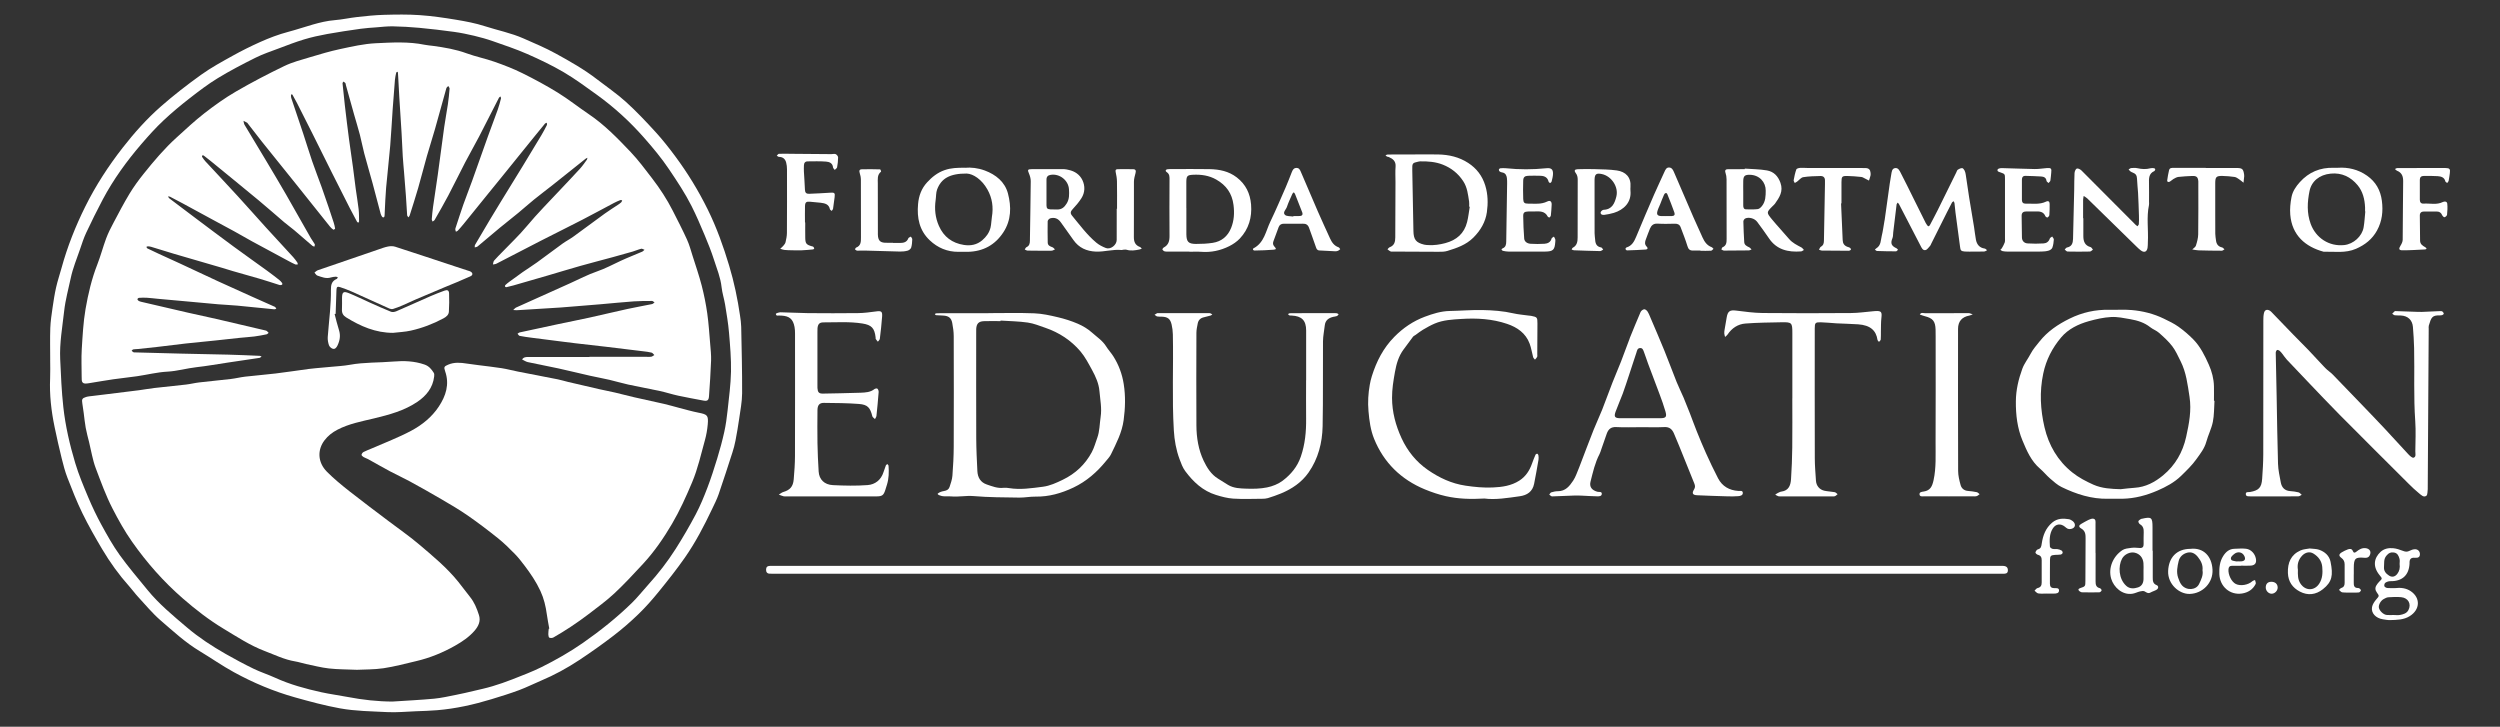 <svg xmlns="http://www.w3.org/2000/svg" id="Capa_1" data-name="Capa 1" viewBox="0 0 1072.64 311.8"><rect x="0" y="0" width="1072.64" height="311.8" fill="#333333" stroke="none"/><defs><style>      .cls-1 {        fill: #fff;        stroke-width: 0px;      }    </style></defs><g id="D5dyXe"><g><path class="cls-1" d="M21.54,154.39c0-4.55-.12-9.11.04-13.66.11-2.93.56-5.86.98-8.77.42-2.91.87-5.83,1.52-8.69.63-2.78,1.55-5.5,2.31-8.25,2.51-9.17,6.01-17.98,10.24-26.48,4.45-8.95,9.88-17.3,16.03-25.19,4.97-6.37,10.35-12.4,16.41-17.71,5.51-4.83,11.33-9.34,17.28-13.6,4.26-3.05,8.92-5.58,13.51-8.13,3.82-2.13,7.75-4.08,11.74-5.87,3.91-1.75,7.92-3.28,12.09-4.38,3.54-.93,7.01-2.13,10.54-3.13,3.06-.87,6.14-1.62,9.36-1.88,3.25-.26,6.45-.99,9.69-1.35,3.8-.42,7.61-.83,11.42-.93,5.11-.14,10.25-.23,15.34.12,5.24.36,10.46,1.12,15.64,1.98,4.16.69,8.35,1.48,12.34,2.77,5.52,1.78,11.23,2.89,16.62,5.27,4.67,2.06,9.37,4.02,13.83,6.48,6.08,3.34,12.13,6.75,17.64,11.01,4.16,3.22,8.55,6.19,12.44,9.71,4.49,4.06,8.66,8.5,12.75,12.97,3.01,3.29,5.77,6.82,8.43,10.4,5.33,7.18,9.97,14.78,13.94,22.83,3.83,7.76,6.72,15.87,9.19,24.11,2.11,7.02,3.62,14.22,4.67,21.49.23,1.57.46,3.16.49,4.75.18,9.5.44,19,.39,28.49-.02,3.64-.75,7.28-1.26,10.91-.45,3.15-.99,6.29-1.59,9.42-.33,1.71-.78,3.42-1.32,5.08-1.93,5.99-3.86,11.97-5.91,17.92-.75,2.18-1.82,4.25-2.81,6.34-3.42,7.21-7.11,14.3-11.68,20.85-3.52,5.03-7.34,9.85-11.21,14.61-2.71,3.34-5.57,6.59-8.66,9.58-3.37,3.27-6.94,6.37-10.67,9.23-4.8,3.69-9.76,7.2-14.81,10.54-5.18,3.43-10.64,6.4-16.38,8.82-3.16,1.33-6.23,2.89-9.44,4.08-3.86,1.44-7.81,2.65-11.76,3.86-7.63,2.33-15.39,4.07-23.35,4.73-3.02.25-6.05.34-9.08.45-4.14.16-8.31.58-12.43.36-6.76-.36-13.53-.39-20.25-1.62-6.52-1.19-12.87-2.91-19.24-4.7-9.18-2.58-17.9-6.25-26.22-10.81-5.03-2.75-9.74-6.06-14.66-9.02-6.12-3.68-11.34-8.52-16.71-13.14-3.55-3.06-6.56-6.74-9.76-10.19-1.3-1.4-2.41-2.97-3.68-4.39-4.43-4.95-8.31-10.32-11.69-16.03-3-5.06-5.93-10.19-8.51-15.48-2.41-4.93-4.41-10.07-6.4-15.19-1.03-2.66-1.75-5.45-2.44-8.23-1.1-4.48-2.13-8.98-3.06-13.5-1.43-6.89-2.24-13.85-1.92-20.92.12-2.63.02-5.27.02-7.91ZM168.66,300.99c5.89-.39,11.79-.67,17.66-1.22,3.15-.3,6.27-1.04,9.39-1.65,2.5-.49,4.99-1.07,7.47-1.66,2.7-.64,5.42-1.22,8.08-2.02,2.89-.87,5.76-1.85,8.57-2.96,4.22-1.67,8.5-3.26,12.56-5.28,6.13-3.06,12.09-6.44,17.73-10.37,7.41-5.17,14.46-10.79,20.93-17.09,2.51-2.44,4.68-5.22,7.03-7.82,4.34-4.8,8.32-9.91,11.78-15.36,3.08-4.84,5.97-9.81,8.65-14.88,1.93-3.65,3.51-7.51,4.99-11.38,1.59-4.16,2.95-8.41,4.25-12.67,1.14-3.74,2.17-7.52,3.01-11.33.67-3.03,1.09-6.12,1.42-9.2.59-5.54,1.35-11.09,1.46-16.65.1-5.56-.38-11.15-.85-16.7-.34-4.04-1.03-8.06-1.68-12.06-.41-2.51-1.24-4.97-1.51-7.49-.44-4.11-2.02-7.87-3.25-11.72-1.14-3.56-2.53-7.05-3.98-10.5-1.79-4.25-3.59-8.5-5.67-12.61-2.77-5.48-6.18-10.59-9.61-15.69-3.26-4.86-7-9.33-10.83-13.68-6.02-6.83-12.75-12.99-20.16-18.33-4.65-3.35-9.29-6.78-14.22-9.68-5.01-2.94-10.3-5.47-15.63-7.81-4.81-2.11-9.82-3.78-14.79-5.52-2.62-.92-5.3-1.66-8-2.31-2.86-.68-5.76-1.28-8.67-1.68-4.97-.69-9.96-1.27-14.95-1.74-3.73-.35-7.48-.55-11.23-.63-2.38-.05-4.78.24-7.16.43-2.22.17-4.46.3-6.66.61-4.81.68-9.61,1.38-14.39,2.25-3.36.61-6.72,1.35-9.99,2.34-3.66,1.1-7.23,2.5-10.8,3.84-3.35,1.26-6.78,2.4-9.97,3.99-5.49,2.74-10.96,5.58-16.19,8.77-4.21,2.56-8.16,5.59-12.06,8.62-3.83,2.98-7.58,6.1-11.12,9.41-3.43,3.21-6.57,6.71-9.65,10.29-6.31,7.35-11.94,15.12-16.49,23.66-2.5,4.71-4.86,9.5-7.13,14.32-1.08,2.3-1.86,4.75-2.68,7.16-1.39,4.07-3.07,8.08-3.95,12.26-1,4.74-2.31,9.4-2.85,14.27-.76,6.87-2.01,13.64-1.69,20.64.31,6.85.59,13.67,1.34,20.5.91,8.2,2.76,16.17,5.11,24.02,1.5,5.01,3.55,9.88,5.59,14.72,1.7,4.03,3.59,8,5.69,11.84,2.41,4.4,4.87,8.82,7.79,12.88,3.71,5.17,7.88,10.02,11.9,14.96,4.96,6.1,11.02,11.07,16.97,16.13,5.12,4.35,10.74,8.02,16.56,11.34,3.94,2.25,7.95,4.4,12.03,6.38,3,1.46,6.21,2.47,9.25,3.86,6.34,2.9,13.02,4.71,19.79,6.21,3.73.82,7.53,1.31,11.29,2.03,6.45,1.24,12.93,1.97,19.52,1.98Z"></path><path class="cls-1" d="M424.11,134.35c6.55,0,13.11-.18,19.66.08,3.38.13,6.77.89,10.08,1.67,2.93.69,5.84,1.61,8.6,2.8,2.16.94,4.3,2.2,6.04,3.77,2.1,1.89,4.56,3.45,6.11,5.95.91,1.47,2.13,2.76,3.06,4.22,2.33,3.66,3.81,7.66,4.48,11.94.82,5.15.67,10.3-.03,15.47-.71,5.34-3.17,9.98-5.45,14.7-.51,1.05-1.38,1.94-2.13,2.87-3.86,4.74-8.34,8.69-13.95,11.36-5.2,2.47-10.53,3.99-16.33,3.9-2.3-.04-4.61.46-6.9.42-6.54-.1-13.1-.09-19.6-.65-3.31-.28-6.51.45-9.76.13-.87-.09-1.76,0-2.64-.02-1.92-.04-3.38-.85-2.98-1.2.7-.6,1.74-.94,2.69-1.09,1.17-.18,2.02-.69,2.36-1.74.52-1.58,1.09-3.2,1.22-4.83.32-4.12.54-8.25.56-12.38.06-15.81.05-31.63,0-47.44,0-1.9-.28-3.81-.63-5.69-.4-2.19-1.58-3.06-3.85-3.19-1.04-.06-2.07-.09-3.11-.17-.18-.02-.34-.26-.51-.4.15-.14.3-.37.46-.39.63-.06,1.28-.06,1.91-.06,6.87,0,13.75,0,20.62,0v-.02ZM429.29,137.52c0,.09,0,.17-.01.26-2.4,0-4.8-.08-7.19.02-2.23.1-3.11,1.1-3.24,3.33-.04.64-.01,1.28-.01,1.92,0,15.01-.04,30.02.02,45.03.02,4.7.26,9.4.49,14.09.14,2.68,1.34,4.78,4.01,5.69,2.33.79,4.63,1.74,7.2,1.44.78-.09,1.6-.01,2.38.12,4.88.8,9.69.03,14.5-.58,3.05-.39,5.81-1.68,8.54-3,5.4-2.6,9.59-6.52,12.43-11.78,1.04-1.93,1.62-4.12,2.38-6.2,1.05-2.89.99-5.95,1.44-8.93.58-3.81-.2-7.45-.51-11.15-.27-3.21-1.6-6.17-3.13-8.97-1.52-2.77-2.99-5.66-5.01-8.04-4.03-4.75-9.16-8.1-15.08-10.13-2.48-.85-4.97-1.88-7.54-2.25-3.85-.55-7.78-.6-11.67-.85Z"></path><path class="cls-1" d="M975.59,212.97c-2.88,0-5.76,0-8.63,0-.48,0-.96.02-1.44,0-.77-.05-1.85.16-1.94-.89-.1-1.22,1.07-.86,1.78-.98,3.76-.65,4.97-1.87,5.23-5.64.25-3.49.47-7,.48-10.5.05-19.17.02-38.35.03-57.52,0-1.03.03-2.09.26-3.09.32-1.4,1.28-1.76,2.51-1.07.21.12.4.27.56.44,3.1,3.21,6.19,6.44,9.31,9.65,2.23,2.29,4.51,4.53,6.72,6.83,2.42,2.53,4.76,5.16,7.19,7.68.99,1.03,2.24,1.81,3.24,2.83,4.18,4.28,8.32,8.6,12.47,12.92,3.31,3.45,6.64,6.89,9.91,10.39,3.37,3.61,6.67,7.29,10.05,10.89.62.66,1.65,1.63,2.22,1.47,1.21-.34.76-1.75.77-2.73.04-4.31.27-8.65-.03-12.94-.75-10.45-.25-20.91-.49-31.36-.07-3.02-.27-6.04-.51-9.06-.24-2.98-2.17-4.77-5.15-4.92-.88-.05-1.77.02-2.63-.1-.4-.05-.75-.43-1.12-.66.36-.36.7-.73,1.08-1.07.1-.09.31-.07.47-.06,3.1.11,6.21.22,9.31.33.63.02,1.27.05,1.9.02,2.62-.11,5.25-.24,7.87-.35.31-.01.69,0,.92.18.28.21.53.57.59.9.03.17-.35.51-.61.61-.36.14-.78.16-1.18.15-3.2-.07-3.61.89-4.63,4.36-.13.44-.05.95-.05,1.43-.14,22.68-.28,45.35-.41,68.03,0,.24.03.48,0,.72-.16.99-.01,2.42-.6,2.86-1.15.86-2.24-.35-3.13-1.06-1.55-1.25-2.99-2.63-4.4-4.03-9.91-9.87-19.82-19.74-29.67-29.66-4.61-4.64-9.08-9.41-13.61-14.13-3.03-3.17-6.06-6.34-9.06-9.54-.7-.75-1.25-1.64-1.89-2.45-.39-.49-.78-1.01-1.27-1.4-.27-.22-.89-.4-1.06-.26-.3.26-.54.78-.53,1.19.1,6.22.27,12.43.39,18.65.19,9.65.29,19.3.59,28.95.08,2.69.69,5.37,1.19,8.03.41,2.18,1.69,3.55,4.07,3.71,1.19.08,2.39.24,3.54.53.51.13.92.69,1.37,1.05-.47.23-.94.64-1.41.65-3.52.06-7.03.03-10.55.03h0Z"></path><path class="cls-1" d="M594.89,242.79c87.39,0,174.78,0,262.17,0,.8,0,1.6-.03,2.4.01,1.46.07,2.1.73,2.03,2.04-.07,1.22-.95,1.32-1.88,1.33-.64.01-1.28,0-1.92,0-175.02,0-350.04,0-525.06,0-.8,0-1.6,0-2.4-.03-1.1-.04-1.54-.67-1.54-1.72,0-1.09.56-1.61,1.63-1.62.88-.01,1.76-.02,2.64-.02,87.31,0,174.62,0,261.93,0Z"></path><path class="cls-1" d="M950.14,171.97c-.2,3.02-.11,6.09-.7,9.03-.59,2.92-2.02,5.66-2.81,8.56-.78,2.87-2.6,5.13-4.23,7.42-1.87,2.64-4.27,4.93-6.6,7.21-2.89,2.81-6.44,4.7-10.1,6.29-4.77,2.07-9.75,3.4-14.99,3.51-2.08.04-4.16-.03-6.23.01-7.11.15-13.67-1.98-19.94-5.03-1.83-.89-3.41-2.34-4.97-3.69-1.51-1.3-2.76-2.9-4.28-4.19-3.81-3.24-5.7-7.69-7.53-12.08-2.22-5.33-2.89-10.98-2.84-16.83.04-4.91,1.14-9.48,2.77-13.96.83-2.27,2.43-4.25,3.56-6.42,1-1.93,2.41-3.5,3.74-5.18,3.5-4.44,7.98-7.44,12.97-9.9,5.4-2.67,11.07-3.93,17.07-3.8,3.19.07,6.41-.17,9.58.11,4.78.41,9.43,1.58,13.77,3.68,2.14,1.04,4.33,2.07,6.26,3.44,2.26,1.6,4.38,3.43,6.33,5.39,3.07,3.1,4.99,7,6.74,10.93,1.3,2.92,2.12,6.02,2.2,9.25.05,2.07,0,4.15,0,6.23.07,0,.14,0,.2.01ZM909.9,209.89c1.98-.21,3.95-.48,5.93-.6,4.75-.28,8.72-2.42,12.26-5.34,5.21-4.31,8.43-9.92,9.89-16.5,1.25-5.68,2.36-11.33,1.44-17.25-.81-5.2-1.4-10.42-3.81-15.19-1.11-2.2-2.1-4.51-3.58-6.45-1.62-2.13-3.66-3.96-5.68-5.75-1.1-.98-2.62-1.49-3.78-2.42-2.52-2-5.47-2.9-8.54-3.44-2.74-.48-5.54-1.09-8.28-.93-3.22.18-6.45.92-9.57,1.79-4.51,1.27-8.79,3.36-11.81,6.93-3.79,4.49-6.47,9.6-7.72,15.59-1.63,7.79-1.21,15.42.55,22.97,1.79,7.7,5.68,14.42,11.93,19.4,2.7,2.16,5.88,3.84,9.05,5.25,3.67,1.63,7.71,1.84,11.73,1.94Z"></path><path class="cls-1" d="M560.41,163.13c0-7.11.01-14.22,0-21.33,0-4.31-1.87-6.2-6.23-6.41-.32-.02-.66.04-.95-.06-.24-.09-.41-.36-.6-.55.19-.12.37-.31.57-.34.47-.07.96-.07,1.43-.07,5.84,0,11.67-.01,17.51-.01.48,0,.97-.03,1.44.05.27.04.52.27.78.41-.24.27-.43.66-.73.78-.51.21-1.09.22-1.63.35-1.94.47-3.35,1.47-3.59,3.64-.25,2.29-.75,4.58-.77,6.87-.1,12.14.09,24.29-.16,36.44-.15,7.09-1.88,13.9-6.03,19.84-2.96,4.23-7.12,7.02-11.83,8.98-1.84.77-3.74,1.4-5.64,2-.74.23-1.57.27-2.36.28-4.16.03-8.33.2-12.47-.06-2.51-.16-5.03-.84-7.45-1.59-5.65-1.74-9.75-5.62-13.17-10.22-1.11-1.49-1.78-3.35-2.44-5.13-1.47-3.97-2.19-8.05-2.45-12.34-.82-13.73-.12-27.46-.42-41.19-.03-1.43-.21-2.87-.54-4.26-.57-2.45-1.71-3.26-4.27-3.34-.64-.02-1.3.05-1.91-.09-.41-.09-.75-.48-1.13-.73.36-.22.71-.48,1.09-.66.2-.09.47-.03.71-.03,7.04,0,14.07,0,21.11,0,.32,0,.66-.05.95.04.33.1.62.34.92.52-.24.16-.46.39-.73.47-1,.29-2,.55-3.01.78-1.4.33-2.24,1.23-2.51,2.6-.26,1.32-.56,2.67-.57,4.01-.04,13.26-.08,26.53,0,39.79.03,5.22.87,10.41,3.1,15.11,1.4,2.95,3.22,5.91,6.24,7.73,1.43.86,2.82,1.8,4.26,2.66,2.43,1.45,5.2,1.51,7.87,1.6,2.94.1,5.95.05,8.81-.53,2.36-.48,4.84-1.45,6.73-2.89,3.5-2.66,6.27-5.92,7.79-10.34,1.83-5.33,2.33-10.71,2.27-16.24-.06-5.51-.01-11.03-.01-16.54Z"></path><path class="cls-1" d="M703.81,183.29c-3.44,0-6.88.14-10.31-.05-2.27-.13-3.42.9-4.11,2.82-.8,2.25-1.57,4.51-2.36,6.77-.24.68-.42,1.38-.75,2.01-1.94,3.71-2.83,7.77-3.85,11.77-.58,2.26.52,3.7,2.92,4.38.69.2,1.95-.23,1.91.9-.04,1.12-1.25,1.07-2.1,1.06-2.15-.04-4.3-.2-6.44-.29-1.11-.05-2.23-.08-3.34-.04-3.03.1-6.05.24-9.08.35-.24,0-.52.03-.71-.08-.32-.18-.58-.46-.87-.7.28-.33.51-.84.86-.94.91-.27,1.88-.5,2.82-.49,3.29.03,5.05-2.24,6.58-4.54,1.13-1.7,1.73-3.74,2.56-5.64.16-.36.29-.74.43-1.12,1.93-5.04,3.82-10.1,5.81-15.12,1.14-2.88,2.5-5.69,3.64-8.57,1.52-3.85,2.9-7.75,4.41-11.61,1.18-3.03,2.49-6,3.67-9.02,1.24-3.18,2.41-6.39,3.6-9.58.08-.22.14-.46.23-.68,1.51-3.67,2.98-7.36,4.57-11,.24-.54.97-1.11,1.54-1.19.44-.06,1.16.51,1.45.98.58.94.98,2,1.42,3.03,1.96,4.61,3.96,9.2,5.84,13.83,1.79,4.42,3.43,8.9,5.2,13.33.92,2.28,2.03,4.48,3,6.74.93,2.2,1.8,4.42,2.67,6.64,1.01,2.59,1.93,5.21,2.97,7.78,1.28,3.17,2.58,6.34,3.99,9.46,1.64,3.61,3.32,7.21,5.16,10.73,1.8,3.46,4.83,5.17,8.71,5.43.72.05,1.86-.32,1.91.82.05,1.08-1.06,1.35-1.92,1.42-1.51.12-3.04.12-4.55.08-4.38-.13-8.77-.26-13.15-.47-1.94-.09-2.31-.85-1.28-2.52.53-.86.47-1.6.11-2.48-2.18-5.37-4.33-10.75-6.5-16.12-.74-1.84-1.5-3.68-2.3-5.49-.77-1.72-1.9-2.74-4.03-2.64-3.43.17-6.87.04-10.31.04ZM703.76,179.44c2.87,0,5.75.03,8.62,0,2.4-.03,2.86-.57,2.18-2.94-.72-2.51-1.62-4.97-2.53-7.42-1.62-4.39-3.3-8.75-4.94-13.13-.61-1.64-1.12-3.32-1.75-4.95-.3-.79-.57-1.79-1.73-1.67-1.12.11-1.22,1.13-1.49,1.94-.44,1.28-.85,2.57-1.27,3.85-.64,1.96-1.28,3.93-1.93,5.89-.88,2.64-1.72,5.29-2.68,7.9-.96,2.59-2.12,5.12-3.06,7.72-.78,2.18-.33,2.78,1.95,2.81,2.87.04,5.75,0,8.62,0Z"></path><path class="cls-1" d="M636.85,213.9c-5.89.34-11.24.17-16.48-1.01-3.08-.69-6.12-1.72-9.05-2.93-10.2-4.23-17.59-11.44-21.75-21.67-1.52-3.74-2.06-7.8-2.41-11.88-.34-3.85-.11-7.61.56-11.37.22-1.25.52-2.5.9-3.71,1.99-6.3,4.88-12,9.63-16.81,3.8-3.86,8.13-6.77,13.07-8.62,3.39-1.27,6.92-2.39,10.66-2.47,4.7-.09,9.41-.49,14.1-.4,4.45.09,8.9.41,13.28,1.42,2.01.46,4.09.62,6.15.91.47.07.96.07,1.43.16,2.6.52,2.71.63,2.71,3.28,0,4.39-.04,8.79-.07,13.18,0,.4.09.85-.07,1.18-.2.43-.61.77-.93,1.15-.27-.35-.67-.67-.78-1.07-.52-1.91-.79-3.9-1.48-5.75-1.68-4.54-5.32-7.05-9.7-8.53-6.36-2.16-12.99-2.53-19.6-2.11-3.85.24-7.82.43-11.48,1.99-1.74.74-3.39,1.69-5.03,2.65-1.1.64-2.09,1.46-3.13,2.2-.39.28-.88.47-1.15.84-1.36,1.77-2.65,3.58-3.98,5.37-2.15,2.88-3.1,6.17-3.73,9.69-.66,3.7-1.27,7.37-1.25,11.14.02,6.08,1.56,11.8,4.08,17.28,2.56,5.55,6.34,10.21,11.32,13.64,4.84,3.34,10.11,5.84,16.14,6.73,3.9.58,7.76.95,11.66.78,3.99-.17,7.95-.71,11.44-2.96,2.72-1.76,4.37-4.3,5.42-7.31.44-1.27.95-2.53,1.49-3.77.1-.23.51-.47.74-.44.2.03.48.41.51.66.08.63.15,1.29.04,1.91-.59,3.45-1.2,6.89-1.88,10.32-.67,3.37-2.99,4.92-6.21,5.36-5.21.72-10.42,1.6-15.19.96Z"></path><path class="cls-1" d="M356.14,212.97c-6.16,0-12.31,0-18.47,0-.48,0-.98.09-1.43-.02-.71-.17-1.39-.48-2.08-.73.63-.38,1.21-.91,1.88-1.11,2.9-.85,4.24-2.29,4.51-5.44.28-3.33.53-6.68.54-10.02.05-17.5.03-35,.02-52.5,0-.95-.03-1.92-.21-2.85-.65-3.42-2.18-4.7-5.68-4.89-.16,0-.33.03-.48-.01-.68-.18-1.77.49-1.86-.75-.01-.18,1.32-.67,2.02-.66,3.91.06,7.81.32,11.72.36,7.2.06,14.39.08,21.59-.01,2.54-.03,5.08-.37,7.6-.71,2.31-.32,2.82-.06,2.66,2.22-.22,3.17-.59,6.34-.97,9.5-.05.45-.55.84-.84,1.26-.31-.39-.66-.75-.92-1.17-.11-.18-.03-.47-.06-.71-.46-3.96-1.75-5.3-5.62-5.92-5.56-.89-11.16-.48-16.74-.49-1.76,0-2.4.77-2.57,2.52-.05.55-.03,1.12-.03,1.68,0,7.51,0,15.02,0,22.53,0,.48-.02.96.01,1.44.11,1.77.6,2.41,2.29,2.39,4.95-.05,9.89-.22,14.84-.34.48-.01.96-.02,1.44-.04,2.07-.09,4.14-.18,5.89-1.56.31-.24,1.08-.37,1.28-.17.33.32.55.95.52,1.43-.26,3.41-.58,6.82-.94,10.22-.05.48-.42.93-.64,1.4-.39-.41-1.02-.77-1.14-1.25-.9-3.66-1.99-4.96-5.73-5.25-5-.38-10.04-.41-15.06-.46-1.92-.02-2.73,1-2.74,3.15-.04,4.71-.08,9.43,0,14.14.07,4.06.26,8.12.51,12.18.21,3.37,2.42,5.64,6.14,5.82,4.95.24,9.93.35,14.86-.02,3.23-.24,5.76-2.2,6.82-5.54.32-.99.65-1.97,1.03-2.93.09-.23.43-.37.65-.55.17.25.47.49.49.74.2,2.72.14,5.42-.67,8.06-.23.76-.47,1.52-.71,2.28-.73,2.3-1.34,2.78-3.81,2.79-5.12.02-10.23,0-15.35,0-1.52,0-3.04,0-4.56,0Z"></path><path class="cls-1" d="M769.02,170.9c0-9.35,0-18.7,0-28.05,0-4.38-.23-4.66-4.57-4.58-5.18.1-10.37.15-15.54.54-3.23.24-5.84,1.96-7.68,4.72-.27.41-.71.7-1.08,1.05-.12-.52-.31-1.03-.34-1.56-.03-.55.06-1.11.15-1.66.28-1.73.6-3.45.89-5.18.46-2.69,1.4-3.25,4.04-2.92,3.79.47,7.61,1,11.41,1.04,12.63.13,25.27.1,37.9.01,3.17-.02,6.34-.5,9.52-.77.32-.03.64-.07.95-.08,2.53-.11,2.85.37,2.56,2.9-.23,1.97-.17,3.98-.22,5.97-.03,1.12.04,2.24-.07,3.35-.03.36-.49.67-.75,1.01-.22-.29-.59-.56-.64-.88-.59-3.94-2.98-6.29-8.32-6.66-3.1-.21-6.21-.26-9.32-.42-2.23-.12-4.45-.4-6.67-.45-2.36-.05-2.6.23-2.61,2.62-.01,18.54-.03,37.08.02,55.61,0,3.25.29,6.51.5,9.76.14,2.13,1.49,3.79,3.56,4.27,1.47.33,3,.35,4.48.63.46.09.84.56,1.25.86-.4.3-.75.74-1.2.88-.51.16-1.11.06-1.67.06-7.04,0-14.07,0-21.11,0-.48,0-.98.08-1.43-.04-.48-.13-.91-.46-1.36-.7.36-.24.71-.51,1.09-.7.5-.24,1.02-.54,1.56-.61,3.16-.4,3.96-2.75,4.13-5.32.31-4.53.47-9.07.53-13.61.08-7.03.02-14.06.02-21.09Z"></path><path class="cls-1" d="M836.32,212.97c-3.6,0-7.2.01-10.79-.01-.75,0-1.84.22-1.95-.83-.11-1.05,1.04-1.12,1.75-1.23,2.87-.42,3.69-2.18,4.28-4.88,1.17-5.4.83-10.81.86-16.21.08-15.1.03-30.21.03-45.31,0-1.04,0-2.08-.03-3.12-.12-3.56-1.18-4.85-4.58-5.7-.74-.19-1.46-.48-2.18-.72.55-1.07,1.55-.56,2.32-.57,6-.05,11.99-.03,17.99-.03.32,0,.65-.05.96.02.49.12.96.32,1.44.48-.47.18-.92.44-1.4.53-3.21.57-4.91,2.48-4.91,5.74-.01,20.3-.04,40.59.04,60.89,0,2.04.51,4.12,1.06,6.1.4,1.43,1.5,2.39,3.16,2.52,1.27.1,2.54.27,3.78.53.45.1.82.57,1.22.86-.43.29-.81.72-1.28.84-.6.16-1.27.09-1.91.09-3.28,0-6.56,0-9.83,0Z"></path><path class="cls-1" d="M479.27,89.58c0-3.91.05-7.83-.03-11.74-.02-1.33-.26-2.67-.55-3.98-.19-.84,0-1.26.83-1.27,2.24-.02,4.47-.05,6.71.01,1.1.03,1.23.7.97,1.67-.32,1.21-.67,2.46-.68,3.69-.05,7.9.05,15.81-.03,23.71-.02,2.12.59,3.55,2.61,4.3.31.11.53.47.79.71-.35.13-.69.31-1.05.38-1.81.35-3.61.67-5.45.1-.44-.14-.95-.04-1.43-.02-.24.01-.48.15-.7.13-3.73-.39-7.36.83-11.08.68-4-.17-7.27-1.63-9.61-4.96-1.79-2.54-3.63-5.04-5.41-7.59-1.11-1.59-2.64-2.28-4.56-1.72-.46.13-1.08.82-1.09,1.26-.07,3.03-.02,6.07.02,9.1.02,1.3.99,1.66,2.01,2.03.42.15.74.61,1.1.93-.48.19-.95.55-1.43.56-3.43.03-6.87.01-10.3-.04-.42,0-.83-.31-1.24-.48.24-.34.42-.84.75-.99,1.22-.56,1.46-1.55,1.47-2.75.12-8.53.29-17.07.36-25.6,0-1.07-.31-2.2-.73-3.19-.71-1.64-.65-1.92,1.18-1.94,4.63-.04,9.27-.02,13.9,0,.63,0,1.26.19,1.88.32,2.66.54,4.81,2.03,5.94,4.39,1.2,2.52,1.13,5.32-.43,7.77-1.07,1.67-2.37,3.21-3.73,4.66-.93.99-1.18,1.74-.26,2.85,3.31,3.99,6.37,8.2,10.37,11.54,1.19,1,2.67,1.76,4.13,2.32,1.97.76,4.61-1.27,4.63-3.45.04-4.47.01-8.94.01-13.41.04,0,.07,0,.11,0ZM449,82.57h0c0,.95,0,1.91,0,2.86.04,4.76-.61,4.39,4.54,4.46,2.05.03,3.16-1,4.15-2.62,1.17-1.91,1.07-3.95.96-6.01-.2-3.87-4-6.85-7.81-6.25-1.21.19-1.85.79-1.84,2.06.02,1.83,0,3.66,0,5.49Z"></path><path class="cls-1" d="M607.18,66.26c3.28,0,6.55-.05,9.83.01,4.63.08,9.03,1.09,12.95,3.65,3.59,2.34,6.03,5.53,7.31,9.71,1.16,3.78,1.21,7.62.69,11.38-.59,4.23-2.73,7.88-5.83,10.96-3.14,3.12-7.12,4.46-11.16,5.7-1.19.37-2.53.36-3.8.36-6.47,0-12.94-.05-19.41-.09-.4,0-.84.07-1.18-.08-.47-.2-.86-.59-1.28-.9.31-.3.58-.74.95-.88,2.01-.75,2.4-2.32,2.4-4.22,0-7.9.06-15.81.09-23.71,0-2.22-.14-4.45.04-6.66.18-2.29-1.11-3.33-2.9-4.12-.21-.09-.49-.06-.7-.16-.26-.12-.48-.32-.72-.49.24-.14.48-.39.73-.4,1.12-.06,2.24-.06,3.35-.06,2.88,0,5.75,0,8.63,0h0ZM630.63,88.71c-.09-.02-.18-.03-.28-.05,0-.72.09-1.45-.02-2.15-.48-3.04-.75-6.09-2.56-8.82-2.2-3.33-5.13-5.63-8.76-7.06-3.07-1.21-6.35-1.45-9.63-1.4-.7.01-1.4.31-2.1.44-.95.18-1.32.79-1.32,1.7,0,.64-.02,1.28-.01,1.91.16,8.6.33,17.2.49,25.8.07,3.72,1.07,5.02,4.64,5.89.61.15,1.26.15,1.9.19,2.4.12,4.72-.21,7.07-.83,4.9-1.3,8.19-4.13,9.43-9.08.54-2.14.76-4.36,1.13-6.55Z"></path><path class="cls-1" d="M847.07,107.94c-1.36,0-2.72.09-4.07-.02-1.65-.14-1.84-.49-2.03-2.05-.62-4.9-1.31-9.78-1.96-14.68-.18-1.34-.27-2.69-.43-4.04-.03-.28-.24-.54-.37-.8-.23.17-.56.29-.68.51-.76,1.41-1.48,2.83-2.19,4.26-2.26,4.5-4.51,9-6.76,13.5-.14.29-.23.63-.44.85-.64.67-1.25,1.68-2.01,1.83-1.14.23-1.63-.93-2.13-1.9-3.04-5.95-6.14-11.87-9.22-17.8-.13-.25-.37-.44-.56-.66-.16.25-.43.49-.47.75-.51,4.03-.98,8.06-1.46,12.09-.09.79-.02,1.66-.31,2.36-.99,2.35-.42,3.4,1.76,4.41.25.12.41.42.61.63-.28.23-.56.66-.85.66-2.71,0-5.42-.05-8.13-.15-.32-.01-.63-.37-.94-.57.21-.2.4-.45.64-.6,2.02-1.22,1.84-3.42,2.3-5.3.53-2.16.8-4.37,1.19-6.56.01-.08.05-.15.06-.23.55-3.93,1.1-7.87,1.65-11.8.37-2.6.69-5.21,1.18-7.78.2-1.03.25-2.49,1.58-2.72,1.46-.25,2.01,1.15,2.54,2.17,1.84,3.53,3.58,7.11,5.35,10.68,1.77,3.56,3.54,7.13,5.32,10.69.14.28.35.53.52.81.47.79.92.8,1.35-.03,1.1-2.11,2.24-4.21,3.3-6.34,2.66-5.35,5.28-10.71,7.92-16.07.21-.43.34-1,.69-1.24.54-.37,1.24-.67,1.87-.66.36,0,.82.63,1.04,1.07.28.56.4,1.21.5,1.84.49,3.22.92,6.45,1.44,9.66.68,4.25,1.42,8.48,2.11,12.73.29,1.8.46,3.63.8,5.42.4,2.05,1.53,3.47,3.76,3.79.37.05.69.46,1.03.71-.4.19-.8.53-1.21.55-1.43.07-2.87.03-4.31.03,0,0,0,0,0,0Z"></path><path class="cls-1" d="M510.29,107.95c-2.96,0-5.91,0-8.87,0-.56,0-1.14.06-1.67-.08-.39-.11-.81-.44-1.01-.79-.08-.15.29-.73.58-.89,2.04-1.08,2.49-2.79,2.47-4.99-.09-7.98-.02-15.97,0-23.95,0-1.27.13-2.52-1.2-3.4-.71-.47-.54-1.13.42-1.24.55-.07,1.12-.06,1.68-.06,5.43,0,10.87-.09,16.3.02,4.18.09,8.16.86,11.66,3.55,3.88,3,5.74,6.94,6.13,11.65.44,5.48-.99,10.47-4.79,14.54-1.27,1.36-2.92,2.48-4.59,3.32-3.77,1.88-7.8,2.75-12.06,2.41-1.67-.13-3.35-.02-5.03-.02,0-.03,0-.05,0-.08ZM509.02,89.25c0,3.75-.03,7.49,0,11.24.03,3.26.87,4.16,4.14,4.17,2.38,0,4.78-.1,7.13-.46,3.82-.58,6.48-2.8,7.93-6.4,1.28-3.18,1.46-6.41,1.03-9.83-.62-5.01-3.15-8.51-7.43-10.94-3.09-1.75-6.43-2.22-9.93-2.05-2.43.12-2.87.5-2.89,3.02-.02,3.75,0,7.49,0,11.24Z"></path><path class="cls-1" d="M893.87,93.62c0,2.55,0,5.11,0,7.66,0,2.26.62,4.08,3.12,4.75.4.11.67.71.99,1.08-.43.29-.86.81-1.3.82-3.19.07-6.39.07-9.59,0-.41,0-.82-.56-1.22-.85.32-.31.6-.82.96-.88,2.12-.4,2.57-1.91,2.62-3.72.18-7.01.35-14.02.5-21.04.05-2.39,0-4.79.14-7.18.04-.69.45-1.73.96-1.93.5-.19,1.51.31,2,.8,7.8,7.77,15.55,15.6,23.32,23.4.21.21.48.37.73.56.2-.31.56-.61.58-.93.08-1.19.09-2.39.05-3.59-.1-3.26-.21-6.53-.38-9.79-.11-2.06-.4-4.11-.46-6.18-.04-1.32-.59-2.09-1.77-2.52-.37-.14-.75-.31-1.06-.55-.3-.23-.53-.55-.78-.83.38-.21.74-.55,1.14-.59.87-.07,1.79-.13,2.62.06,1.91.43,3.78.53,5.68.02.45-.12.96-.1,1.42-.02.64.11.72.52.37,1.04-.04.07-.09.15-.16.18-2.52,1.09-2.35,3.29-2.31,5.48.05,2.55.01,5.11.01,7.67,0,.48.08.98-.02,1.43-1.12,5.29-.19,10.65-.48,15.97-.04.8,0,1.61-.13,2.39-.31,1.77-1.44,2.2-2.9,1.11-.7-.52-1.33-1.15-1.96-1.76-7.02-6.86-14.03-13.74-21.06-20.59-.42-.41-.99-.66-1.49-.99-.08.54-.24,1.08-.24,1.63-.03,2.63-.01,5.27-.01,7.9.04,0,.08,0,.12,0Z"></path><path class="cls-1" d="M1003.2,71.98c4.14-.27,8.52.66,12.4,3.4,3.73,2.63,5.77,6.21,6.36,10.78.58,4.49.1,8.74-2.08,12.72-2.02,3.7-5.12,6.17-9,7.86-4.55,1.99-9.27,1.16-13.94,1.26-7.78-2.12-13.55-7.01-14.29-15.87-.21-2.51.05-5.12.54-7.6.47-2.43,1.89-4.53,3.57-6.39,3.87-4.29,8.71-6.3,14.46-6.15.48.01.96,0,1.98,0ZM1014.84,90.7s-.06,0-.09,0c0-.56.02-1.12,0-1.67-.14-3.5-.96-6.87-3.2-9.57-2.94-3.54-6.78-5.44-11.54-4.97-4.87.47-8.25,3.29-9.1,7.49-.94,4.64-1.22,9.42.52,14.13,2.21,5.96,7.86,9.74,14.4,9.03,3.91-.42,7.61-3.71,8.29-7.56.4-2.26.49-4.58.73-6.87Z"></path><path class="cls-1" d="M414.03,71.99c2.57-.25,5.59.09,8.46,1.15,4.8,1.78,8.67,4.91,9.98,9.89,1.48,5.63,1.45,11.41-1.96,16.62-3.59,5.49-8.7,8.24-15.23,8.4-1.36.03-2.72,0-4.08,0-4.78.02-8.89-1.72-12.3-4.96-4.46-4.23-5.53-9.61-5-15.55.31-3.55,1.47-6.67,3.86-9.28,2.11-2.3,4.47-4.2,7.54-5.27,2.72-.95,5.45-1.04,8.73-1.02ZM414.84,74.46c-7.46-.05-11.04,2.21-12.77,6.85-.51,1.37-.4,2.97-.62,4.46-.56,3.86-.19,7.58,1.4,11.17,2.08,4.71,5.71,7.37,10.71,8.15,2.86.45,5.56-.03,7.87-2,1.76-1.5,3.05-3.29,3.58-5.52.34-1.46.32-3.01.57-4.49.7-4.14.16-8.08-1.9-11.75-2.44-4.38-6.16-6.75-8.85-6.86Z"></path><path class="cls-1" d="M748.61,72.34c3.18.24,6.39.23,9.51.78,2.88.51,4.75,2.38,5.8,5.34,1.3,3.68-.48,6.26-2.36,8.94-.27.39-.67.69-1,1.03-2.65,2.67-2.73,2.73-.32,5.65,2.38,2.89,4.95,5.62,7.38,8.46,1.45,1.7,3.39,2.62,5.29,3.63.43.23.72.72,1.07,1.08-.41.21-.81.59-1.23.62-5.55.41-10.47-.68-13.82-5.7-1.59-2.38-3.31-4.68-5.01-6.99-1.08-1.46-3.54-2.18-5.12-1.43-.39.19-.81.84-.8,1.28.06,2.95.2,5.9.37,8.84.08,1.33,1.17,1.77,2.19,2.28.37.18.63.59.95.89-.4.14-.79.39-1.19.4-3.1.05-6.21.05-9.31.07-.48,0-.97.07-1.43,0-.35-.06-.67-.3-1.01-.46.16-.33.24-.85.49-.95,1.66-.69,1.76-2.04,1.76-3.56-.03-8.54,0-17.09-.03-25.63,0-.93-.16-1.91-.46-2.79-.39-1.14.12-1.51,1.08-1.53,2.4-.04,4.79-.01,7.19-.01,0-.08.01-.16.02-.24ZM747.95,82.64h0c0,1.83,0,3.67,0,5.5,0,.87.18,1.66,1.24,1.68,1.67.03,3.36.1,5.01-.11.66-.08,1.36-.77,1.82-1.36,1.52-1.94,1.56-4.24,1.57-6.59.02-3.52-2.61-6.7-6.84-6.77-2.12-.03-2.75.51-2.8,2.61-.05,1.67,0,3.35,0,5.02Z"></path><path class="cls-1" d="M345.49,95.46c0,2.24-.04,4.47.01,6.71.06,2.33.49,2.82,2.76,3.48.23.07.51.07.67.22.2.19.37.47.42.74.02.1-.3.38-.49.4-1.66.16-3.32.32-4.99.39-1.34.06-2.68,0-4.02-.02-1.11-.02-2.22-.03-3.32-.15-.6-.06-1.19-.34-1.78-.51.43-.4.91-.76,1.28-1.2.4-.48.86-1,1-1.57.31-1.31.59-2.66.6-4,.06-9.11.05-18.21.03-27.32,0-.95-.11-1.92-.34-2.83-.39-1.55-1.37-2.47-3.08-2.49-.32,0-.64-.33-.97-.51.31-.29.62-.81.94-.82,2.15-.05,4.31,0,6.46.02,5.34.05,10.69.09,16.03.13.63,0,1.34-.23,1.86,0,.48.22,1.03.91,1.03,1.39,0,1.42-.17,2.86-.43,4.26-.08.42-.66.75-1.01,1.12-.25-.35-.69-.69-.73-1.06-.18-1.88-1.6-2.41-3.02-2.51-2.62-.19-5.27-.12-7.9-.09-1.07,0-1.55.71-1.57,1.73-.02.88-.06,1.76-.01,2.64.14,2.62.35,5.24.45,7.86.05,1.24.63,1.73,1.79,1.68,3.02-.15,6.05-.24,9.06-.47,1.81-.14,2.13.1,1.88,1.9-.23,1.65-.41,3.31-.67,4.96-.05.34-.37.63-.57.95-.27-.24-.72-.44-.78-.73-.46-2.19-2.18-2.55-3.97-2.77-1.5-.18-3.01-.28-4.51-.43-1.68-.16-2.17.21-2.21,1.95-.06,2.32-.01,4.63-.01,6.95.03,0,.07,0,.1,0Z"></path><path class="cls-1" d="M729.62,107.5c-1.12,0-2.24,0-3.36,0-1.31,0-1.88-.66-2.27-1.95-.82-2.73-1.91-5.39-2.91-8.07-.42-1.11-1.26-1.53-2.45-1.5-2.48.05-4.96.13-7.43-.03-1.78-.11-2.69.77-3.29,2.17-.63,1.46-1.11,2.99-1.7,4.46-.48,1.18-.69,2.27.37,3.3.54.52.37,1.12-.4,1.18-2.69.18-5.4.29-8.1.37-.23,0-.59-.34-.65-.59-.05-.19.24-.62.45-.68,2.32-.71,3.28-2.55,4.14-4.61,2.53-6.11,5.13-12.19,7.76-18.25,1.39-3.2,2.92-6.33,4.34-9.52.44-1,.9-2.03,2.14-1.91,1.14.11,1.61,1.12,2.03,2.12,2.75,6.44,5.52,12.88,8.32,19.3,1.27,2.92,2.59,5.81,3.92,8.7.82,1.78,1.9,3.33,3.85,4.05.32.12.54.48.81.73-.35.28-.69.78-1.06.8-1.51.09-3.02.04-4.53.04,0-.04,0-.08,0-.11ZM714.65,92.72h0c.88-.01,1.76,0,2.64-.02,1.05-.02,1.48-.54,1.1-1.56-.97-2.61-1.91-5.23-3-7.79-.39-.91-1.11-.5-1.41.16-.63,1.37-1.14,2.79-1.7,4.19-.39.96-.88,1.89-1.15,2.88-.41,1.49.05,2.04,1.61,2.13.64.04,1.28,0,1.92,0Z"></path><path class="cls-1" d="M868.52,107.95c-2.4,0-4.79.01-7.19,0-.71,0-1.44-.07-2.14-.21-.33-.07-.62-.36-.93-.56.21-.22.48-.4.63-.66.45-.8.94-1.6,1.24-2.46.2-.58.12-1.26.12-1.9,0-8.46.02-16.92,0-25.39,0-2.1-.03-2.12-1.88-2.78-.68-.24-1.63-.38-1.26-1.29.16-.39,1.21-.59,1.84-.57,4.7.1,9.4.33,14.09.4,1.74.03,3.48-.3,5.23-.42,1.79-.12,2.04.2,1.82,2.01-.14,1.1-.15,2.23-.35,3.32-.07.4-.52.73-.8,1.09-.3-.3-.83-.58-.87-.91-.17-1.46-1.19-1.82-2.35-1.9-2.22-.14-4.45-.2-6.68-.26-1.14-.03-1.53.67-1.53,1.69,0,2.87,0,5.75,0,8.62,0,1.08.54,1.65,1.61,1.61,2.93-.08,5.93.49,8.73-.86,1.04-.5,1.55-.03,1.56.99.02,1.59-.01,3.19-.13,4.78-.03.37-.42.83-.77,1.03-.16.09-.8-.26-.92-.54-.85-2.08-2.59-2.11-4.41-2.06-1.28.03-2.56.02-3.83.01-1.26-.01-1.97.55-1.96,1.85.03,3.11.05,6.23.13,9.34.04,1.52,1.04,2.43,2.42,2.52,2.29.16,4.61.14,6.91,0,1.23-.08,2.21-.79,2.64-2.12.12-.35.66-.57,1.01-.84.25.43.73.89.7,1.3-.08,1.18-.23,2.4-.64,3.5-.2.55-.97,1.07-1.59,1.25-.98.29-2.04.38-3.07.4-2.48.05-4.95.02-7.43.02Z"></path><path class="cls-1" d="M554.91,95.99c-1.36,0-2.72.01-4.07,0-1.08-.01-1.85.44-2.23,1.46-.75,2.01-1.51,4.02-2.23,6.04-.27.77-.31,1.49.34,2.21.97,1.08.93,1.32-.36,1.44-2.69.24-5.4.29-8.11.35-.58.01-.96-.66-.41-.95,4.63-2.43,5.24-7.37,7.2-11.43,2.35-4.87,4.46-9.86,6.63-14.82.92-2.11,1.73-4.28,2.58-6.42.37-.93.81-1.79,1.97-1.82,1.19-.03,1.57.84,1.96,1.77,2.39,5.63,4.79,11.26,7.24,16.87,1.69,3.87,3.46,7.7,5.21,11.54.78,1.71,1.77,3.21,3.69,3.87.3.1.49.53.72.8-.29.23-.56.53-.89.67-.36.16-.78.27-1.16.25-2.31-.1-4.61-.22-6.92-.36-.97-.06-1.24-.72-1.51-1.56-.9-2.72-1.95-5.39-2.88-8.09-.46-1.33-1.32-1.89-2.71-1.83-1.36.05-2.72.01-4.07.01h0ZM554.9,92.92c.01-.08.02-.16.03-.23.95,0,1.91.05,2.85-.01.92-.06,1.29-.67.98-1.49-1-2.66-2.06-5.3-3.12-7.95-.11-.27-.34-.49-.52-.73-.21.2-.49.37-.6.61-.82,1.88-1.73,3.73-2.37,5.67-.37,1.13-1.92,2.34-.84,3.39.73.71,2.35.52,3.58.73Z"></path><path class="cls-1" d="M655.1,107.95c-2.64,0-5.27.02-7.91-.01-.79-.01-1.58-.15-2.36-.32-.24-.05-.43-.38-.64-.58.16-.16.29-.39.48-.46,1.37-.53,1.57-1.63,1.59-2.92.11-8.29.26-16.59.38-24.88.01-.8,0-1.6-.09-2.39-.15-1.18-.63-2.14-1.96-2.39-.38-.07-.8-.17-1.11-.39-.22-.15-.42-.54-.39-.79.03-.23.36-.59.59-.61.79-.08,1.59-.11,2.38-.03,5.81.61,11.61.6,17.42,0,2.02-.21,2.91.41,2.85,2.44-.03,1.1-.34,2.19-.6,3.27-.06.25-.39.57-.63.6-.2.02-.59-.29-.65-.52-.56-2.31-2.33-2.59-4.27-2.58-1.52,0-3.04-.04-4.55.03-1.45.07-2.05.62-2.09,2.08-.08,2.63-.08,5.27.01,7.9.06,1.57.52,1.98,2.09,1.97,2.77-.03,5.56.41,8.23-.92,1.26-.63,1.95,0,1.88,1.42-.07,1.51-.18,3.02-.34,4.52-.03.33-.3.71-.57.91-.11.08-.67-.16-.78-.38-1.22-2.42-3.42-2.26-5.61-2.2-.88.02-1.76-.02-2.64.01-1.75.07-2.29.42-2.27,2.05.02,3.18.19,6.37.42,9.55.09,1.26,1.16,2.15,2.72,2.26,1.99.13,4,.13,5.98,0,1.39-.1,2.62-.64,3.05-2.24.09-.34.66-.56,1.01-.83.2.39.47.77.58,1.18.09.37.02.79-.01,1.19-.23,3.31-.94,4.01-4.27,4.05-2.64.03-5.27,0-7.91,0Z"></path><path class="cls-1" d="M684.16,89.08c0,3.68-.02,7.35.01,11.03,0,.95.19,1.9.25,2.85.1,1.69.71,2.91,2.59,3.21.32.05.57.6.85.93-.44.22-.89.64-1.33.63-3.74-.07-7.48-.2-11.22-.34-.33-.01-.66-.22-.98-.33.15-.26.24-.63.47-.75,1.87-.97,2.1-2.7,2.1-4.5.02-8.23.01-16.46.03-24.69,0-1.06-.17-1.99-.86-2.9-.78-1.03-.46-1.58.9-1.62,2.48-.08,4.96-.1,7.43-.02,3.1.1,6.23.11,9.3.55,3.8.54,6.21,2.91,5.87,7.08-.04.56-.05,1.12,0,1.68.46,4.93-2.83,8.12-7.12,9.44-1.35.41-2.76.68-4.16.87-.72.1-1.61-.14-1.53-1.06.04-.42.8-1.1,1.25-1.12,3.71-.13,4.78-2.84,5.5-5.69,1.04-4.1-2.08-8.78-6.23-9.65-2.39-.5-3.07.03-3.12,2.43,0,.08,0,.16,0,.24,0,3.91,0,7.83,0,11.74h.01Z"></path><path class="cls-1" d="M789.92,87.25c.24,5.25.5,10.5.69,15.75.05,1.48.69,2.4,2.04,2.9.37.14.79.22,1.11.43.21.15.45.53.39.74-.06.22-.44.36-.7.49-.13.06-.31.03-.47.03-3.75-.02-7.5-.03-11.26-.08-.43,0-.85-.25-1.28-.39.27-.43.45-1.05.84-1.27,1.08-.61,1.27-1.5,1.29-2.61.13-8.05.29-16.09.44-24.14.01-.56-.01-1.12,0-1.68.02-1.32-.76-1.94-1.95-1.9-2.47.07-4.95.1-7.38.5-.96.16-1.75,1.25-2.64,1.91-.3.22-.65.4-.98.59-.17-.4-.55-.84-.48-1.2.28-1.56.61-3.12,1.13-4.61.13-.38,1.03-.63,1.6-.67,1.19-.08,2.39.04,3.59.05,7.59,0,15.17,0,22.76,0,.64,0,1.28,0,1.92.03,1.23.06,1.89.73,1.98,1.96.03.4.1.82,0,1.19-.17.75-.44,1.47-.67,2.21-.59-.31-1.18-.63-1.78-.92-.49-.24-.99-.58-1.51-.63-1.98-.2-3.97-.39-5.95-.42-2.33-.04-2.54.23-2.56,2.65-.02,3.03,0,6.06,0,9.1-.06,0-.12,0-.17,0Z"></path><path class="cls-1" d="M946.41,72.08c4.39,0,8.79-.01,13.18,0,2.47,0,2.91.41,3.26,2.8.03.24.06.48.04.72-.09.93-.19,1.86-.29,2.79-.65-.51-1.27-1.06-1.95-1.51-.58-.39-1.21-.85-1.86-.95-1.73-.25-3.48-.41-5.23-.44-2.65-.04-3.08.42-3.1,3.03-.02,4.47,0,8.94,0,13.41,0,2.79-.02,5.59.02,8.38.01.95.2,1.89.31,2.84.18,1.6.95,2.64,2.6,3.01.38.08.69.53,1.03.82-.38.21-.76.6-1.14.59-3.35,0-6.71-.06-10.06-.16-.88-.03-1.75-.25-2.62-.38.54-.54,1.36-.99,1.56-1.63.5-1.57.96-3.22.99-4.84.11-7.26.05-14.53.05-21.79,0-.32.01-.64,0-.96-.13-1.8-.76-2.39-2.61-2.31-1.99.09-3.98.18-5.96.41-.73.09-1.45.53-2.12.9-.55.31-.98.82-1.53,1.12-.62.34-1.21.15-1.12-.62.17-1.42.46-2.83.77-4.22.26-1.15,1.21-1.07,2.11-1.07,4.55,0,9.1,0,13.66,0,0,.02,0,.05,0,.07Z"></path><path class="cls-1" d="M1039.17,72.08c3.36,0,6.72-.03,10.07.01,1.8.02,2.12.44,1.88,2.16-.15,1.1-.29,2.21-.51,3.3-.07.35-.41.64-.62.96-.27-.22-.72-.4-.79-.68-.42-1.78-1.85-2.14-3.3-2.25-1.99-.15-3.99-.09-5.99-.09-1.05,0-1.66.53-1.67,1.6-.02,2.88,0,5.75,0,8.63,0,1.06.52,1.71,1.6,1.64,2.75-.19,5.58.66,8.25-.68.79-.39,1.81-.29,1.92.7.17,1.56.07,3.17-.09,4.75-.04.42-.65.96-1.1,1.08-.25.07-.86-.54-1.03-.95-.43-1.03-1.18-1.49-2.23-1.5-1.84-.03-3.68-.01-5.52-.01-1.15,0-1.81.54-1.8,1.74.03,3.59.06,7.19.11,10.78.02,1.51,1.12,2.19,2.27,2.82.23.13.36.42.54.63-.2.1-.4.29-.61.3-3.26.15-6.52.39-9.79.37-1.53,0-1.64-.68-.82-1.97.48-.76.94-1.7.95-2.56.11-8.31.06-16.62.2-24.92.04-2.26-.52-3.86-2.7-4.72-.32-.13-.55-.47-.82-.71.34-.14.68-.4,1.02-.4,3.52-.03,7.04-.02,10.55-.02h0Z"></path><path class="cls-1" d="M383.15,104.24c.96,0,1.92,0,2.88,0,1.59,0,3.03-.24,3.7-2.01.13-.33.71-.48,1.09-.72.21.39.61.79.59,1.17-.05,1.19-.12,2.41-.46,3.54-.17.55-.89,1.14-1.48,1.31-1.06.3-2.2.42-3.31.4-5.03-.1-10.05-.28-15.08-.42-1.12-.03-2.24.08-3.35.03-.31-.01-.61-.37-.92-.57.17-.25.29-.64.53-.74,2.1-.82,2.06-2.58,2.06-4.4-.02-8.23,0-16.46-.03-24.69,0-1.01-.22-2.05-.53-3-.32-.97.02-1.49.88-1.51,2.63-.07,5.27-.03,7.91.04.15,0,.48.9.39.97-1.73,1.37-1.39,3.28-1.39,5.09,0,6.95.02,13.9.03,20.86,0,.64-.03,1.29.06,1.91.25,1.76,1.04,2.51,2.83,2.64,1.19.08,2.4.02,3.6.02v.07Z"></path><path class="cls-1" d="M1027.54,252.34c2.47-.31,4.82-.02,6.79,1.3,4.3,2.89,4.04,7.98-.48,10.75-2.55,1.57-5.47,1.59-8.34,1.66-1.03.03-2.06-.17-3.09-.33-3.09-.47-5.18-2.69-4.68-5.29.23-1.16,1.01-2.32,1.81-3.25,1.27-1.49,1.38-1.42.26-2.96-.74-1.02-.85-2.05-.17-3.12.34-.53.71-1.07,1.16-1.5,1.41-1.37,1.4-1.33.2-2.79-3.08-3.74-2.45-7.39.39-10.02,1.51-1.4,3.44-1.75,5.36-1.58,1.47.13,2.95.63,4.34,1.18.98.39,1.78.44,2.72-.05.69-.36,1.49-.64,2.25-.68,1.37-.08,2.3.96,2.22,2.25-.07,1.13-.73,1.54-2.27,1.41q-2.1-.19-2.18,1.81c0,.24,0,.48,0,.72-.27,5-3.2,7.61-8.28,7.51-.72-.01-1.53.29-2.12.69-.34.23-.55,1.05-.4,1.46.13.37.8.74,1.27.78,1.11.11,2.23.04,3.26.04ZM1026.88,263.87h0c.96,0,1.94.15,2.87-.02,1.4-.26,2.85-.68,3.58-2.06,1.39-2.62-.04-5.27-3.08-5.56-1.82-.18-3.68-.08-5.51.03-.68.04-1.37.42-1.99.76-1.34.73-2.31,2.56-2.07,3.74.28,1.34,1.9,2.93,3.33,3.09.95.11,1.91.02,2.87.02ZM1029.57,241.89c0-.52.16-1.36-.04-2.11-.33-1.23-.85-2.47-2.35-2.72-1.35-.22-2.34.21-3.29,1.38-1.24,1.51-.88,3.14-1.02,4.78-.15,1.77.81,2.87,2.14,3.73,1.31.85,2.6.53,3.56-.72.93-1.21,1.24-2.57,1-4.33Z"></path><path class="cls-1" d="M923.65,236.29c0,3.83.01,7.65,0,11.48,0,1.41.04,2.65,1.69,3.3.85.33.84,1.36.02,1.91-.78.52-1.76.73-2.58,1.2-1.05.61-1.72.09-2.59-.43-.49-.3-1.35-.15-2,0-1.08.25-2.09.8-3.18.98-4.44.75-8.12-2.85-9.18-6.38-1.38-4.64.75-9.58,4.74-12.28,1.05-.71,2.55-.84,3.87-1.01,1.17-.15,2.39-.04,3.58.05,1.27.09,1.73-.48,1.71-1.68-.02-1.67-.02-3.35.04-5.02.05-1.45-.2-2.66-1.59-3.47-.38-.22-.78-.93-.69-1.3.09-.4.74-.68,1.15-1,.05-.04.16-.02.23-.03,4.25-.99,4.68-.66,4.68,3.63,0,3.35,0,6.7,0,10.05.03,0,.07,0,.1,0ZM919.7,245.15s-.01,0-.02,0c0-1.2.09-2.4-.02-3.59-.22-2.34-1.62-3.94-3.73-4.43-1.96-.46-4.42.65-5.46,2.59-1.69,3.15-1.52,8.67,1.86,11.68,1.46,1.3,3.27,1.19,4.99.63,1.63-.54,2.32-1.87,2.37-3.53.04-1.12,0-2.23,0-3.35Z"></path><path class="cls-1" d="M878.1,254.67c-1.2,0-2.42.13-3.58-.06-.58-.09-1.07-.76-1.59-1.17.42-.39.79-1.02,1.28-1.12,1.39-.3,1.8-1.14,1.79-2.41-.01-3.19,0-6.39,0-9.58,0-1.16-.37-1.98-1.64-2.29-.43-.1-1.1-.74-1.04-1,.11-.51.58-1.22,1.03-1.33,1.44-.35,1.5-1.38,1.68-2.54.52-3.46,1.68-6.6,4.49-8.96,2.19-1.84,4.65-1.86,7.24-1.43.38.06.74.29,1.09.49,1.2.69,1.71,1.85,1.22,2.74-.46.83-1.96,1.27-3,.8-.42-.19-.77-.55-1.15-.85-1.83-1.45-3.87-1.19-5.11.72-1.58,2.42-1.46,5.17-1.28,7.88.02.35.7.83,1.14.94.68.17,1.44,0,2.14.11.6.09,1.23.3,1.75.61.27.16.49.71.43,1.01-.06.29-.5.64-.82.7-.78.13-1.59.09-2.39.14-1.79.11-2.19.41-2.22,2.09-.06,3.43,0,6.86-.03,10.3,0,1.3.57,1.87,1.88,1.89.81.01,2.07-.22,2.03,1.04-.04,1.21-1.22,1.28-2.21,1.29-1.04.01-2.08,0-3.12,0,0-.01,0-.03,0-.04Z"></path><path class="cls-1" d="M990.92,235.32c1.6.2,2.93.14,4.1.55,2.45.86,4.38,2.53,4.91,5.14,1.18,5.84.7,8.63-3.29,11.8-3,2.38-6.42,2.81-9.85,1.02-3.17-1.65-5.02-4.27-5.15-7.99-.16-4.38,1.27-7.86,5.46-9.7,1.26-.55,2.74-.59,3.84-.81ZM985.93,244.4c-.04,2.29-.1,4.21,1.12,6.03,2.11,3.16,5.98,3.17,8.04-.03,1.44-2.24,1.5-4.67,1.29-7.14-.22-2.55-1.67-4.45-3.79-5.75-1.6-.99-3.45-.53-4.78.83-1.76,1.81-2.23,3.96-1.89,6.06Z"></path><path class="cls-1" d="M939.77,235.49c5.66-.66,9.21,3.17,9.52,8.88.31,5.69-4.23,10.3-9.79,10.46-4.46.12-9.47-4.15-9.25-9.81.23-5.84,3.68-9.51,9.53-9.53ZM945,244.68c.27-2.32-.71-4.12-2.04-5.77-1.12-1.39-2.57-2.24-4.41-1.8-1.92.47-3.35,1.78-3.79,3.64-.55,2.3-1.03,4.72-.23,7.09.37,1.11.81,2.28,1.53,3.16,2.06,2.51,6.2,2.26,7.48-.45.88-1.85,1.85-3.76,1.46-5.87Z"></path><path class="cls-1" d="M961.44,242.76c-1.28,0-2.55,0-3.83,0-.99,0-1.38.51-1.47,1.48-.21,2.3,1.29,5.41,3.14,6.32,2.01,1,5.34.43,7.08-1.17.3-.28.78-.36,1.17-.53.11.56.48,1.26.28,1.67-1.18,2.4-3.3,3.71-5.82,4.11-5.22.83-9.59-3.02-9.77-8.32-.09-2.76.15-5.4,1.69-7.8,1.14-1.78,2.6-3.01,4.81-3.06,1.66-.04,3.34-.21,4.97-.01,2.15.26,3.84,2.14,4.22,4.27.32,1.81-.34,2.8-2.15,2.96-1.42.12-2.87.02-4.3.02v.05ZM960.12,240.88v-.03c.56,0,1.12.06,1.67-.01,1.38-.19,1.76-.91,1.21-2.17-.81-1.85-2.96-2.27-4.55-.85-.7.62-1.67,1.35-1.1,2.36.27.47,1.35.49,2.07.69.22.06.48,0,.71,0Z"></path><path class="cls-1" d="M899.13,237.26c0,4.07.02,8.14-.01,12.22-.01,1.41.24,2.52,1.86,2.89.32.07.8.71.73.94-.11.36-.62.82-.98.83-2.47.06-4.95.04-7.42-.01-.37,0-.77-.24-1.08-.46-.23-.16-.49-.5-.47-.73.02-.21.38-.48.63-.56,2.35-.79,2.35-.78,2.36-3.16.03-5.99.04-11.98.08-17.97.01-1.78.02-3.41-1.9-4.51-1.22-.7-1.02-1.41.19-2.06.98-.52,1.92-1.14,2.93-1.6.68-.31,1.52-.67,2.17-.52,1.08.26.87,1.38.87,2.23.01,4.15,0,8.3,0,12.46h.02Z"></path><path class="cls-1" d="M1009.89,246.43c0,1.19.03,2.39,0,3.58-.03,1.25.19,2.25,1.74,2.28.23,0,.52.03.69.16.28.24.72.65.66.84-.13.37-.53.85-.87.9-.94.13-1.91.07-2.86.06-1.43,0-2.88.06-4.3-.1-.5-.06-.93-.68-1.4-1.05.33-.29.63-.72,1.01-.84,1.15-.35,1.42-1.16,1.42-2.2,0-2.63,0-5.26,0-7.89,0-1.19-.41-2.09-1.43-2.83-1.17-.86-1.07-1.58.2-2.36.81-.5,1.69-.91,2.58-1.25.87-.33,1.75-.37,2.19.73.35.86.82.78,1.46.27,1.13-.91,2.35-1.69,3.89-1.55,1.91.17,2.7,1.59,1.83,3.18-.5.92-1.3,1.05-2.24.96-3.87-.35-4.53.27-4.55,4.24,0,.96,0,1.91,0,2.87Z"></path><path class="cls-1" d="M974.37,249.62c1.74-.06,2.86.89,2.88,2.45.02,1.35-1.18,2.62-2.53,2.67-1.31.05-2.55-1.19-2.58-2.59-.04-1.55.78-2.48,2.23-2.52Z"></path><path class="cls-1" d="M252.82,153.1c8.24,0,16.47,0,24.71,0,.64,0,1.3.08,1.91-.05.47-.1.88-.47,1.31-.72-.39-.36-.73-.91-1.18-1.03-1.15-.3-2.35-.43-3.54-.57-5.29-.65-10.59-1.3-15.88-1.93-4.43-.52-8.86-1.01-13.29-1.52-1.58-.18-3.16-.39-4.74-.59-4.74-.6-9.48-1.2-14.21-1.81-1.66-.22-3.32-.44-4.95-.77-.35-.07-.61-.61-.91-.93.32-.19.62-.49.97-.56,5.52-1.21,11.04-2.4,16.57-3.57,4.43-.94,8.87-1.8,13.29-2.77,5.51-1.21,11-2.55,16.52-3.75,3.42-.75,6.88-1.34,10.32-2.05.41-.08.75-.46,1.12-.7-.36-.23-.72-.65-1.08-.65-2.62,0-5.25,0-7.86.18-4.76.34-9.51.83-14.27,1.24-3.97.34-7.93.65-11.9.97-1.75.14-3.49.31-5.24.42-5.72.37-11.45.71-17.18,1.07-.56.03-1.12.08-1.67.09-.48,0-.96-.05-1.44-.08.4-.36.75-.84,1.21-1.06,3.4-1.57,6.83-3.08,10.25-4.61,4.35-1.95,8.71-3.91,13.06-5.87,3.77-1.69,7.46-3.65,11.35-4.99,3.57-1.23,6.85-2.99,10.23-4.57,3.03-1.41,6.15-2.6,9.22-3.93.38-.16.67-.54,1.01-.81-.48-.16-1.01-.55-1.42-.45-1.23.3-2.41.84-3.63,1.2-2.82.82-5.65,1.61-8.48,2.38-4.67,1.27-9.37,2.48-14.03,3.79-4.68,1.32-9.33,2.76-14,4.12-4.89,1.43-9.79,2.84-14.69,4.25-1,.29-2.01.53-3.02.75-.18.04-.51-.11-.58-.27-.08-.16,0-.51.13-.63.52-.49,1.07-.95,1.65-1.37,1.92-1.41,3.85-2.83,5.8-4.2,2.03-1.41,4.14-2.71,6.14-4.16,3.68-2.66,7.29-5.41,10.97-8.07,1.49-1.07,3.14-1.91,4.63-2.99,4.52-3.27,8.97-6.62,13.49-9.89,1.87-1.35,3.84-2.56,5.76-3.85.46-.31.93-.63,1.32-1.02.2-.2.26-.54.38-.82-.28-.03-.6-.17-.84-.08-.89.35-1.77.73-2.61,1.17-4.59,2.42-9.14,4.91-13.75,7.29-5.8,2.99-11.65,5.87-17.46,8.84-6.45,3.3-12.86,6.66-19.31,9.97-.44.23-1,.23-1.5.34.16-.57.17-1.27.52-1.68,1.09-1.27,2.31-2.43,3.47-3.64,3.54-3.69,7.29-7.2,10.55-11.12,4.6-5.53,9.67-10.6,14.57-15.85,2.78-2.97,5.61-5.9,8.34-8.91,1.06-1.17,1.95-2.5,2.89-3.78.15-.21.13-.54.2-.81-.26.14-.56.25-.79.43-4.67,3.72-9.33,7.46-14.01,11.17-2.68,2.12-5.42,4.17-8.08,6.32-2.29,1.86-4.48,3.84-6.75,5.71-2.64,2.18-5.35,4.27-7.99,6.45-3.19,2.64-6.33,5.34-9.52,7.99-.3.25-.8.26-1.2.39.04-.37-.04-.8.13-1.09,2.13-3.64,4.28-7.27,6.44-10.89,1.55-2.6,3.13-5.18,4.71-7.76,3.12-5.1,6.27-10.18,9.39-15.28,2.66-4.35,5.3-8.71,7.91-13.09.85-1.42,1.62-2.89,2.37-4.37.13-.26-.01-.67-.03-1.01-.28.13-.64.19-.81.41-1.38,1.65-2.73,3.32-4.08,4.99-1.96,2.41-3.91,4.82-5.86,7.24-2.9,3.59-5.8,7.18-8.7,10.77-1.85,2.29-3.72,4.57-5.58,6.86-3.56,4.39-7.1,8.79-10.66,13.17-.8.99-1.65,1.95-2.51,2.89-.19.21-.53.28-.81.41-.09-.35-.25-.71-.26-1.06,0-.3.15-.61.25-.92,1.05-3.18,2.05-6.37,3.16-9.52,1.22-3.45,2.58-6.85,3.82-10.3,2.29-6.37,4.51-12.76,6.79-19.12,1.37-3.82,2.84-7.61,4.2-11.44.56-1.56.97-3.17,1.39-4.78.07-.26-.15-.59-.23-.88-.22.19-.52.33-.64.56-2.84,5.53-5.62,11.08-8.49,16.6-1.95,3.74-4.06,7.4-6.01,11.14-2.46,4.73-4.78,9.55-7.27,14.27-1.85,3.52-3.86,6.95-5.82,10.41-.17.3-.58.47-.88.7-.13-.34-.38-.68-.35-1.01.14-1.75.29-3.5.54-5.23.65-4.57,1.38-9.13,2.02-13.71.95-6.85,1.81-13.71,2.77-20.56.46-3.3,1.11-6.57,1.59-9.87.32-2.2.54-4.43.72-6.65.03-.36-.37-.76-.58-1.15-.28.34-.72.63-.82,1.02-1.65,5.82-3.22,11.67-4.87,17.49-1.11,3.91-2.38,7.77-3.49,11.67-1.28,4.52-2.42,9.09-3.72,13.6-1.15,3.98-2.43,7.91-3.67,11.86-.09.27-.34.49-.52.73-.19-.3-.52-.59-.54-.91-.2-2.78-.33-5.56-.53-8.34-.24-3.33-.52-6.66-.79-9.99-.18-2.3-.42-4.6-.56-6.9-.2-3.34-.31-6.68-.51-10.02-.31-5.16-.66-10.33-.98-15.49-.18-2.86-.31-5.73-.47-8.59-.03-.64-.06-1.27-.12-1.91-.01-.12-.24-.34-.26-.32-.18.1-.43.22-.47.38-.22,1.01-.46,2.03-.55,3.06-.35,4.2-.68,8.41-.97,12.62-.37,5.24-.62,10.49-1.06,15.72-.51,6.02-1.24,12.03-1.76,18.05-.31,3.49-.4,7-.59,10.5-.03.56-.02,1.12-.1,1.67-.03.19-.23.45-.4.5-.17.05-.49-.08-.59-.23-.26-.39-.52-.82-.64-1.27-1.17-4.38-2.29-8.78-3.48-13.15-1.17-4.29-2.45-8.55-3.59-12.85-.69-2.61-1.16-5.27-1.84-7.88-.76-2.92-1.67-5.81-2.49-8.72-1.19-4.21-2.36-8.43-3.53-12.65-.09-.31-.07-.68-.25-.91-.2-.27-.57-.42-.86-.62-.12.27-.36.55-.33.81.31,3.17.63,6.34,1,9.5.57,4.82,1.14,9.63,1.78,14.44.53,4.02,1.15,8.02,1.7,12.04.42,3.08.76,6.16,1.18,9.24.39,2.91.91,5.8,1.24,8.71.2,1.74.16,3.51.19,5.26,0,.18-.21.37-.33.55-.18-.12-.44-.21-.53-.38-1.06-1.96-2.12-3.93-3.13-5.91-2.57-5.05-5.12-10.1-7.66-15.16-2.78-5.56-5.53-11.13-8.31-16.69-2.21-4.42-4.44-8.83-6.68-13.23-.61-1.19-1.27-2.36-1.93-3.53-.06-.11-.28-.21-.39-.19-.11.03-.24.23-.24.35,0,.39-.03.81.09,1.18,1.71,5.13,3.46,10.24,5.16,15.37,1.3,3.93,2.49,7.9,3.83,11.81,1.3,3.76,2.75,7.47,4.1,11.21,1.02,2.85,2,5.71,2.97,8.58.75,2.19,1.48,4.38,2.18,6.58.27.83.46,1.69.59,2.56.02.12-.65.52-.76.44-.52-.36-1.02-.78-1.41-1.28-4.94-6.16-9.84-12.34-14.77-18.49-4.83-6.03-9.69-12.02-14.51-18.05-2.03-2.55-4-5.15-6-7.72-.1-.13-.18-.29-.31-.36-.51-.28-1.03-.53-1.55-.8.14.57.16,1.22.45,1.7,3.01,5.06,6.08,10.09,9.1,15.15,2.94,4.92,5.88,9.84,8.74,14.8,3.57,6.2,7.06,12.45,10.61,18.67.51.89,1.18,1.7,1.68,2.6.14.25-.09.7-.15,1.05-.28-.1-.63-.14-.84-.32-2.61-2.22-5.17-4.49-7.79-6.7-1.39-1.18-2.9-2.23-4.29-3.41-3.64-3.09-7.21-6.28-10.89-9.33-6.86-5.69-13.78-11.31-20.68-16.96-.98-.81-1.99-1.59-3-2.35-.15-.11-.51-.14-.62-.04-.12.11-.17.48-.07.63.44.66.89,1.32,1.42,1.9,4.61,4.97,9.26,9.9,13.84,14.9,4.09,4.46,8.09,9.02,12.16,13.5,3.86,4.25,7.78,8.45,11.65,12.68.64.7,1.2,1.49,1.76,2.27.16.23.17.56.25.85-.37.01-.79.15-1.09.02-1.02-.45-2.01-.97-2.99-1.5-5.19-2.79-10.38-5.57-15.56-8.39-2.59-1.41-5.13-2.91-7.71-4.34-2.79-1.54-5.6-3.03-8.4-4.54-4.62-2.5-9.23-5.02-13.85-7.52-1.74-.94-3.49-1.86-5.25-2.76-.25-.13-.59-.08-.88-.12.19.28.32.63.57.82,3.86,2.94,7.74,5.86,11.62,8.77,5.35,4.01,10.69,8.04,16.09,12,4.75,3.49,9.58,6.89,14.35,10.35,1.74,1.26,3.44,2.59,5.13,3.91.43.34.83.76,1.15,1.21.39.53.15.9-.47.98-.23.03-.48-.01-.71-.08-2.81-.88-5.6-1.82-8.42-2.65-3.82-1.13-7.66-2.18-11.49-3.28-1.53-.44-3.03-.94-4.56-1.39-6.89-2.01-13.78-3.99-20.66-6.02-3.28-.97-6.54-2.01-9.81-3-.45-.14-.94-.19-1.41-.21-.21-.01-.44.15-.65.23.15.23.25.57.46.67,1.57.78,3.15,1.52,4.74,2.25,3.04,1.4,6.09,2.76,9.12,4.17,5.42,2.52,10.81,5.08,16.23,7.58,4.84,2.23,9.7,4.41,14.56,6.59,3.33,1.5,6.69,2.95,10.02,4.46.28.12.42.53.63.81-.28.09-.58.29-.85.26-5.31-.52-10.61-1.09-15.92-1.58-2.7-.25-5.41-.34-8.11-.57-4.6-.39-9.2-.84-13.79-1.26-4.12-.38-8.25-.74-12.37-1.12-1.51-.14-3.01-.34-4.52-.43-1.11-.07-2.23-.03-3.35.04-.25.02-.62.32-.67.55-.04.2.23.56.46.71.32.21.72.34,1.11.43,6.66,1.56,13.33,3.12,20,4.65,4.1.94,8.23,1.78,12.33,2.73,6.98,1.61,13.95,3.26,20.92,4.9.23.05.49.11.67.25.3.23.54.54.8.81-.3.22-.58.56-.91.63-1.72.35-3.44.69-5.18.91-2.05.26-4.13.36-6.19.58-3.56.37-7.12.79-10.69,1.16-4.2.44-8.4.82-12.59,1.28-4.19.47-8.38,1.02-12.57,1.51-2.69.31-5.38.58-8.07.86-.63.07-1.28.04-1.9.16-.26.05-.46.38-.69.58.27.23.51.5.82.66.19.1.47.04.71.05,6.54.18,13.08.37,19.62.52,6.78.16,13.57.26,20.35.44,4.46.12,8.93.32,13.39.51.29.01.58.17.87.25-.28.21-.54.57-.84.62-4.55.7-9.11,1.36-13.67,2.03-4.48.67-8.95,1.48-13.45,1.98-4.19.47-8.23,1.69-12.49,1.91-4.34.23-8.63,1.33-12.95,1.96-3.39.5-6.8.82-10.19,1.31-3.47.5-6.91,1.12-10.37,1.67-.55.09-1.11.17-1.66.17-.95,0-1.47-.53-1.54-1.47-.04-.56-.04-1.12-.04-1.68,0-3.84-.19-7.68.04-11.5.36-5.8.65-11.64,1.63-17.34,1.13-6.5,2.64-12.96,5.07-19.16,1.42-3.63,2.4-7.43,3.76-11.09.85-2.29,1.97-4.5,3.12-6.66,2.23-4.22,4.44-8.46,6.9-12.53,1.81-2.99,3.89-5.84,6.08-8.57,4.39-5.48,8.92-10.85,14.15-15.58,3.9-3.53,7.74-7.15,11.88-10.37,4.34-3.37,8.84-6.6,13.58-9.35,6.75-3.92,13.69-7.54,20.72-10.93,3.49-1.68,7.33-2.68,11.07-3.8,4.27-1.28,8.56-2.56,12.91-3.49,5.05-1.08,10.17-2.26,15.3-2.5,6.99-.33,14.05-.77,21.02.67,1.17.24,2.37.31,3.56.47,4.89.67,9.73,1.48,14.41,3.2,3.88,1.42,7.99,2.23,11.89,3.6,4.05,1.42,8.08,2.97,11.92,4.87,5.21,2.58,10.34,5.34,15.28,8.39,4.6,2.84,8.86,6.24,13.35,9.27,6.74,4.55,12.35,10.36,17.9,16.19,3.33,3.51,6.24,7.44,9.2,11.29,3.35,4.36,6.36,8.96,8.86,13.87,2.09,4.11,4.21,8.21,6.12,12.41,1.02,2.23,1.66,4.64,2.4,6.99,1.35,4.25,2.8,8.47,3.92,12.78,1.01,3.92,1.81,7.91,2.38,11.92.61,4.33.88,8.71,1.25,13.07.2,2.38.47,4.78.39,7.15-.18,5.09-.54,10.18-.89,15.26-.13,1.85-.71,2.24-2.45,1.91-3.6-.69-7.21-1.32-10.79-2.1-2.64-.57-5.22-1.43-7.86-2-4.5-.98-9.05-1.78-13.55-2.76-2.72-.59-5.38-1.41-8.09-2.04-2.71-.63-5.46-1.11-8.18-1.72-4.58-1.03-9.14-2.17-13.73-3.18-4.36-.95-8.75-1.75-13.11-2.7-.85-.19-1.62-.74-2.43-1.13.64-1.04,1.69-1.07,2.73-1.07,7.28,0,14.55,0,21.83,0,1.44,0,2.88,0,4.32,0,0-.02,0-.05,0-.07Z"></path><path class="cls-1" d="M152.81,287.37c-4.21-.18-7.98-.15-11.7-.57-3.3-.37-6.56-1.23-9.82-1.91-1.56-.33-3.08-.85-4.64-1.11-4.62-.76-8.78-2.82-13.09-4.46-6.3-2.4-11.91-6.11-17.64-9.56-6.23-3.75-11.95-8.19-17.44-12.96-8.31-7.22-15.52-15.4-21.82-24.37-3.16-4.49-5.84-9.29-8.36-14.19-2.9-5.62-5.02-11.54-7.24-17.41-1.33-3.54-1.91-7.36-2.82-11.06-.51-2.08-1.09-4.15-1.47-6.25-.39-2.1-.57-4.24-.86-6.37-.18-1.34-.35-2.68-.58-4.01-.31-1.81-.11-2.29,1.63-2.82.9-.27,1.88-.32,2.82-.44,2.21-.28,4.42-.53,6.63-.81,4.42-.54,8.85-1.07,13.27-1.64,2.21-.29,4.41-.71,6.62-.96,4.51-.52,9.03-.94,13.54-1.47,1.9-.22,3.77-.7,5.66-.92,4.51-.53,9.03-.94,13.54-1.47,2.06-.24,4.08-.76,6.14-1,4.35-.5,8.72-.84,13.07-1.36,4.75-.58,9.47-1.3,14.21-1.94,1.02-.14,2.05-.23,3.08-.33,2.14-.2,4.29-.37,6.43-.58,2.69-.27,5.42-.38,8.07-.87,6.24-1.15,12.56-.87,18.84-1.41,4.45-.38,8.92-.21,13.25,1.29,1.9.65,3.02,2.02,3.99,3.58.26.41.21,1.07.15,1.6-.57,4.8-3.38,8.23-7.18,10.81-5.63,3.82-12.12,5.56-18.65,7.13-5.34,1.28-10.76,2.28-15.71,4.87-2.18,1.14-4.03,2.59-5.5,4.52-3.06,4-3.05,9.37,1.05,13.5,3.02,3.04,6.38,5.78,9.75,8.44,5.51,4.35,11.14,8.52,16.73,12.76,4.26,3.23,8.67,6.27,12.75,9.71,6.02,5.1,12.14,10.12,17.13,16.31,1.7,2.1,3.27,4.3,4.97,6.4,1.91,2.34,3.01,5.09,3.9,7.89.79,2.49-.16,4.65-1.83,6.61-2.39,2.78-5.39,4.78-8.5,6.54-5.22,2.95-10.76,5.21-16.62,6.58-4.65,1.09-9.28,2.35-13.99,3.05-4.01.6-8.12.5-11.74.68Z"></path><path class="cls-1" d="M235.67,269.74c-.35-2.03-.76-4.05-1.04-6.09-.47-3.49-1.27-6.88-2.76-10.09-1.81-3.92-4.22-7.47-6.82-10.89-1.3-1.71-2.62-3.43-4.12-4.96-2.29-2.33-4.62-4.65-7.16-6.69-4.22-3.39-8.54-6.67-12.98-9.76-3.6-2.5-7.39-4.72-11.18-6.94-4.53-2.66-9.12-5.23-13.74-7.76-2.8-1.53-5.71-2.84-8.53-4.34-3.17-1.69-6.27-3.49-9.42-5.23-.62-.34-1.33-.52-1.94-.89-.37-.22-.9-.69-.86-.97.07-.45.47-1,.88-1.21,1.13-.59,2.34-1,3.51-1.52,5.62-2.47,11.39-4.64,16.79-7.51,4.71-2.5,8.96-5.89,11.96-10.43,3.04-4.6,4.68-9.56,2.74-15.14-.65-1.87-.44-2.12,1.34-2.88,2.61-1.11,5.29-.87,7.99-.44,1.65.26,3.31.46,4.97.67,3.31.43,6.63.78,9.93,1.3,2.35.37,4.66,1,7,1.46,5.7,1.12,11.41,2.19,17.11,3.33,1.48.29,2.92.77,4.39,1.11,4.49,1.06,8.99,2.11,13.49,3.13,2.25.51,4.51.92,6.76,1.45,2.71.63,5.4,1.37,8.11,1.99,4.27.98,8.56,1.86,12.82,2.85,2.17.5,4.3,1.14,6.45,1.7,2.76.71,5.51,1.52,8.31,2.07,3.86.75,4.34,1.14,3.99,5.08-.2,2.21-.58,4.44-1.17,6.58-1.71,6.11-3.04,12.32-5.54,18.23-2.57,6.1-5.27,12.09-8.62,17.81-3.6,6.14-7.62,11.97-12.45,17.19-4.01,4.33-8.03,8.68-12.34,12.7-3.42,3.19-7.25,5.96-10.97,8.82-2.53,1.94-5.14,3.77-7.79,5.53-2.38,1.59-4.84,3.06-7.32,4.5-.47.27-1.27.31-1.76.1-.3-.13-.42-.93-.44-1.44-.02-.79.11-1.59.18-2.38.07-.02.14-.03.21-.05Z"></path><path class="cls-1" d="M143.57,134.74c.61,2.29,1.13,4.6,1.86,6.85.77,2.37.39,4.56-.66,6.72-.41.84-1.06,1.62-2.01,1.32-.65-.2-1.4-.88-1.62-1.52-.38-1.1-.59-2.35-.52-3.51.24-3.66.7-7.3.97-10.95.23-3.1.44-6.21.39-9.31-.03-2.12.36-3.78,2.48-4.66.22-.09.33-.45.5-.69-.28-.1-.57-.3-.84-.28-.71.05-1.45.11-2.13.33-2.07.66-3.94-.17-5.81-.8-.51-.17-.84-.84-1.26-1.28.48-.35.91-.83,1.45-1.02,4.43-1.55,8.89-3.05,13.34-4.57,4.15-1.42,8.29-2.86,12.44-4.27,1.43-.49,2.86-1.04,4.33-1.33.98-.2,2.13-.22,3.07.08,8.72,2.81,17.41,5.72,26.11,8.59,1.74.58,3.49,1.14,5.23,1.71.38.12.78.21,1.11.43.95.62.9,1.49-.16,1.97-1.88.86-3.79,1.67-5.7,2.47-1.76.74-3.53,1.44-5.29,2.18-4.18,1.76-8.36,3.51-12.53,5.3-1.9.82-3.76,1.74-5.67,2.55-1.32.56-2.66,1.09-4.02,1.51-.46.14-1.09.03-1.55-.17-5.38-2.4-10.74-4.87-16.12-7.27-1.6-.71-3.25-1.33-4.91-1.88-1.27-.42-1.63-.18-1.69,1.13-.15,3.42-.24,6.85-.35,10.27-.15.03-.31.06-.46.1Z"></path><path class="cls-1" d="M168.7,142.81c-7.51.02-14.02-2.82-20.2-6.65-1.27-.78-1.87-1.84-1.78-3.38.1-1.67,0-3.35.03-5.03.05-2.44.61-2.9,2.93-1.97,3.02,1.22,5.95,2.68,8.93,4.01,3.05,1.36,6.08,2.75,9.18,3.98.64.25,1.6.06,2.28-.23,4.89-2.11,9.74-4.33,14.62-6.46,1.97-.86,3.98-1.62,5.99-2.37,1.25-.47,1.95-.15,2,1.15.1,2.62.08,5.26-.08,7.88-.08,1.36-1.13,2.21-2.31,2.84-4.44,2.39-9.12,4.17-14.02,5.27-2.47.56-5.04.65-7.56.95Z"></path></g></g></svg>